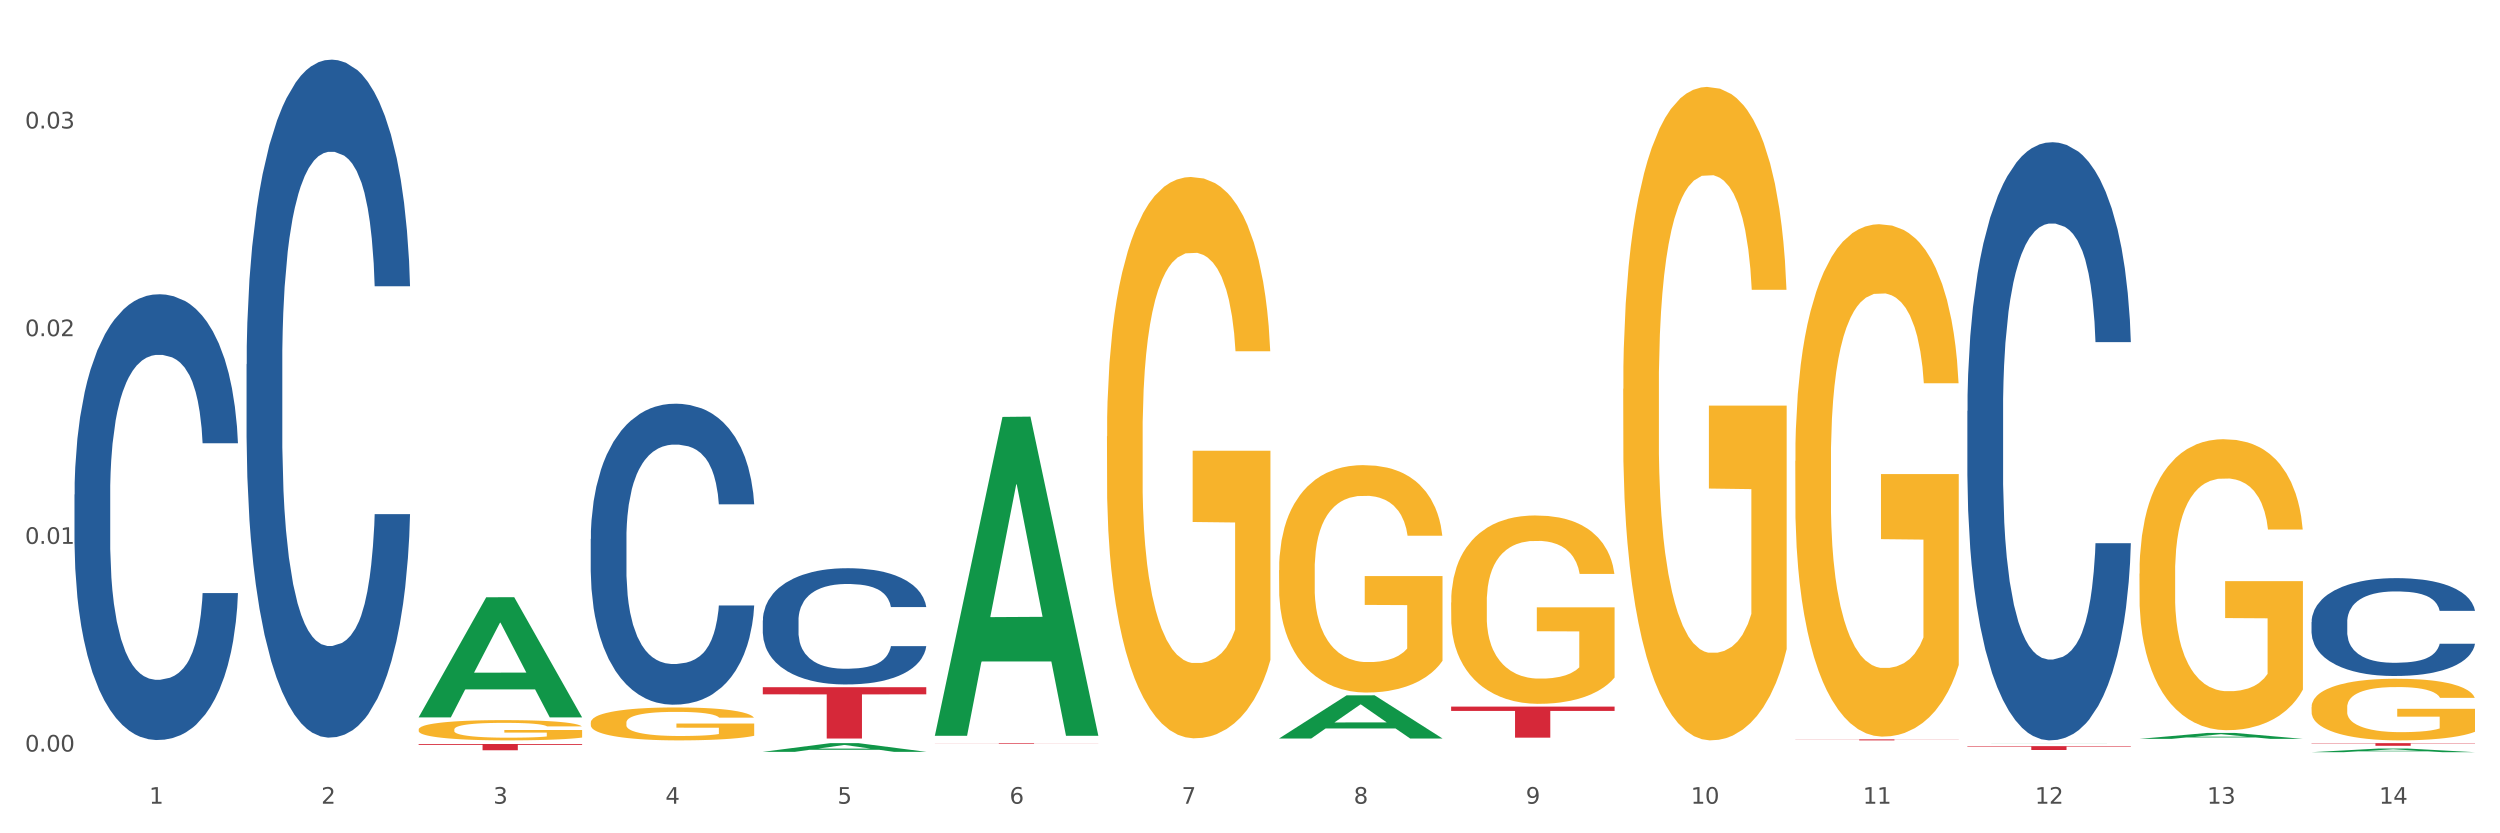 <?xml version="1.0" encoding="utf-8" standalone="no"?>
<!DOCTYPE svg PUBLIC "-//W3C//DTD SVG 1.1//EN"
  "http://www.w3.org/Graphics/SVG/1.1/DTD/svg11.dtd">
<svg xmlns:xlink="http://www.w3.org/1999/xlink" width="1080pt" height="360pt" viewBox="0 0 1080 360" xmlns="http://www.w3.org/2000/svg" version="1.1">
 <rect x="0" y="0" width="1080" height="360" fill="#333333" stroke="none"/>
 <defs>
  <style type="text/css">*{stroke-linejoin: round; stroke-linecap: butt}</style>
 </defs>
 <g id="figure_1">
  <g id="patch_1">
   <path d="M 0 360 
L 1080 360 
L 1080 0 
L 0 0 
z
" style="fill: #ffffff; stroke: #ffffff; stroke-linejoin: miter"/>
  </g>
  <g id="axes_1">
   <g id="matplotlib.axis_1">
    <g id="xtick_1">
     <g id="text_1">
      <!-- 1 -->
      <g style="fill: #4d4d4d" transform="translate(64.432 347.204) scale(0.096 -0.096)">
       <defs>
        <path id="DejaVuSans-31" d="M 794 531 
L 1825 531 
L 1825 4091 
L 703 3866 
L 703 4441 
L 1819 4666 
L 2450 4666 
L 2450 531 
L 3481 531 
L 3481 0 
L 794 0 
L 794 531 
z
" transform="scale(0.016)"/>
       </defs>
       <use xlink:href="#DejaVuSans-31"/>
      </g>
     </g>
    </g>
    <g id="xtick_2">
     <g id="text_2">
      <!-- 2 -->
      <g style="fill: #4d4d4d" transform="translate(138.771 347.204) scale(0.096 -0.096)">
       <defs>
        <path id="DejaVuSans-32" d="M 1228 531 
L 3431 531 
L 3431 0 
L 469 0 
L 469 531 
Q 828 903 1448 1529 
Q 2069 2156 2228 2338 
Q 2531 2678 2651 2914 
Q 2772 3150 2772 3378 
Q 2772 3750 2511 3984 
Q 2250 4219 1831 4219 
Q 1534 4219 1204 4116 
Q 875 4013 500 3803 
L 500 4441 
Q 881 4594 1212 4672 
Q 1544 4750 1819 4750 
Q 2544 4750 2975 4387 
Q 3406 4025 3406 3419 
Q 3406 3131 3298 2873 
Q 3191 2616 2906 2266 
Q 2828 2175 2409 1742 
Q 1991 1309 1228 531 
z
" transform="scale(0.016)"/>
       </defs>
       <use xlink:href="#DejaVuSans-32"/>
      </g>
     </g>
    </g>
    <g id="xtick_3">
     <g id="text_3">
      <!-- 3 -->
      <g style="fill: #4d4d4d" transform="translate(213.109 347.204) scale(0.096 -0.096)">
       <defs>
        <path id="DejaVuSans-33" d="M 2597 2516 
Q 3050 2419 3304 2112 
Q 3559 1806 3559 1356 
Q 3559 666 3084 287 
Q 2609 -91 1734 -91 
Q 1441 -91 1130 -33 
Q 819 25 488 141 
L 488 750 
Q 750 597 1062 519 
Q 1375 441 1716 441 
Q 2309 441 2620 675 
Q 2931 909 2931 1356 
Q 2931 1769 2642 2001 
Q 2353 2234 1838 2234 
L 1294 2234 
L 1294 2753 
L 1863 2753 
Q 2328 2753 2575 2939 
Q 2822 3125 2822 3475 
Q 2822 3834 2567 4026 
Q 2313 4219 1838 4219 
Q 1578 4219 1281 4162 
Q 984 4106 628 3988 
L 628 4550 
Q 988 4650 1302 4700 
Q 1616 4750 1894 4750 
Q 2613 4750 3031 4423 
Q 3450 4097 3450 3541 
Q 3450 3153 3228 2886 
Q 3006 2619 2597 2516 
z
" transform="scale(0.016)"/>
       </defs>
       <use xlink:href="#DejaVuSans-33"/>
      </g>
     </g>
    </g>
    <g id="xtick_4">
     <g id="text_4">
      <!-- 4 -->
      <g style="fill: #4d4d4d" transform="translate(287.448 347.204) scale(0.096 -0.096)">
       <defs>
        <path id="DejaVuSans-34" d="M 2419 4116 
L 825 1625 
L 2419 1625 
L 2419 4116 
z
M 2253 4666 
L 3047 4666 
L 3047 1625 
L 3713 1625 
L 3713 1100 
L 3047 1100 
L 3047 0 
L 2419 0 
L 2419 1100 
L 313 1100 
L 313 1709 
L 2253 4666 
z
" transform="scale(0.016)"/>
       </defs>
       <use xlink:href="#DejaVuSans-34"/>
      </g>
     </g>
    </g>
    <g id="xtick_5">
     <g id="text_5">
      <!-- 5 -->
      <g style="fill: #4d4d4d" transform="translate(361.787 347.204) scale(0.096 -0.096)">
       <defs>
        <path id="DejaVuSans-35" d="M 691 4666 
L 3169 4666 
L 3169 4134 
L 1269 4134 
L 1269 2991 
Q 1406 3038 1543 3061 
Q 1681 3084 1819 3084 
Q 2600 3084 3056 2656 
Q 3513 2228 3513 1497 
Q 3513 744 3044 326 
Q 2575 -91 1722 -91 
Q 1428 -91 1123 -41 
Q 819 9 494 109 
L 494 744 
Q 775 591 1075 516 
Q 1375 441 1709 441 
Q 2250 441 2565 725 
Q 2881 1009 2881 1497 
Q 2881 1984 2565 2268 
Q 2250 2553 1709 2553 
Q 1456 2553 1204 2497 
Q 953 2441 691 2322 
L 691 4666 
z
" transform="scale(0.016)"/>
       </defs>
       <use xlink:href="#DejaVuSans-35"/>
      </g>
     </g>
    </g>
    <g id="xtick_6">
     <g id="text_6">
      <!-- 6 -->
      <g style="fill: #4d4d4d" transform="translate(436.125 347.204) scale(0.096 -0.096)">
       <defs>
        <path id="DejaVuSans-36" d="M 2113 2584 
Q 1688 2584 1439 2293 
Q 1191 2003 1191 1497 
Q 1191 994 1439 701 
Q 1688 409 2113 409 
Q 2538 409 2786 701 
Q 3034 994 3034 1497 
Q 3034 2003 2786 2293 
Q 2538 2584 2113 2584 
z
M 3366 4563 
L 3366 3988 
Q 3128 4100 2886 4159 
Q 2644 4219 2406 4219 
Q 1781 4219 1451 3797 
Q 1122 3375 1075 2522 
Q 1259 2794 1537 2939 
Q 1816 3084 2150 3084 
Q 2853 3084 3261 2657 
Q 3669 2231 3669 1497 
Q 3669 778 3244 343 
Q 2819 -91 2113 -91 
Q 1303 -91 875 529 
Q 447 1150 447 2328 
Q 447 3434 972 4092 
Q 1497 4750 2381 4750 
Q 2619 4750 2861 4703 
Q 3103 4656 3366 4563 
z
" transform="scale(0.016)"/>
       </defs>
       <use xlink:href="#DejaVuSans-36"/>
      </g>
     </g>
    </g>
    <g id="xtick_7">
     <g id="text_7">
      <!-- 7 -->
      <g style="fill: #4d4d4d" transform="translate(510.464 347.204) scale(0.096 -0.096)">
       <defs>
        <path id="DejaVuSans-37" d="M 525 4666 
L 3525 4666 
L 3525 4397 
L 1831 0 
L 1172 0 
L 2766 4134 
L 525 4134 
L 525 4666 
z
" transform="scale(0.016)"/>
       </defs>
       <use xlink:href="#DejaVuSans-37"/>
      </g>
     </g>
    </g>
    <g id="xtick_8">
     <g id="text_8">
      <!-- 8 -->
      <g style="fill: #4d4d4d" transform="translate(584.803 347.204) scale(0.096 -0.096)">
       <defs>
        <path id="DejaVuSans-38" d="M 2034 2216 
Q 1584 2216 1326 1975 
Q 1069 1734 1069 1313 
Q 1069 891 1326 650 
Q 1584 409 2034 409 
Q 2484 409 2743 651 
Q 3003 894 3003 1313 
Q 3003 1734 2745 1975 
Q 2488 2216 2034 2216 
z
M 1403 2484 
Q 997 2584 770 2862 
Q 544 3141 544 3541 
Q 544 4100 942 4425 
Q 1341 4750 2034 4750 
Q 2731 4750 3128 4425 
Q 3525 4100 3525 3541 
Q 3525 3141 3298 2862 
Q 3072 2584 2669 2484 
Q 3125 2378 3379 2068 
Q 3634 1759 3634 1313 
Q 3634 634 3220 271 
Q 2806 -91 2034 -91 
Q 1263 -91 848 271 
Q 434 634 434 1313 
Q 434 1759 690 2068 
Q 947 2378 1403 2484 
z
M 1172 3481 
Q 1172 3119 1398 2916 
Q 1625 2713 2034 2713 
Q 2441 2713 2670 2916 
Q 2900 3119 2900 3481 
Q 2900 3844 2670 4047 
Q 2441 4250 2034 4250 
Q 1625 4250 1398 4047 
Q 1172 3844 1172 3481 
z
" transform="scale(0.016)"/>
       </defs>
       <use xlink:href="#DejaVuSans-38"/>
      </g>
     </g>
    </g>
    <g id="xtick_9">
     <g id="text_9">
      <!-- 9 -->
      <g style="fill: #4d4d4d" transform="translate(659.142 347.204) scale(0.096 -0.096)">
       <defs>
        <path id="DejaVuSans-39" d="M 703 97 
L 703 672 
Q 941 559 1184 500 
Q 1428 441 1663 441 
Q 2288 441 2617 861 
Q 2947 1281 2994 2138 
Q 2813 1869 2534 1725 
Q 2256 1581 1919 1581 
Q 1219 1581 811 2004 
Q 403 2428 403 3163 
Q 403 3881 828 4315 
Q 1253 4750 1959 4750 
Q 2769 4750 3195 4129 
Q 3622 3509 3622 2328 
Q 3622 1225 3098 567 
Q 2575 -91 1691 -91 
Q 1453 -91 1209 -44 
Q 966 3 703 97 
z
M 1959 2075 
Q 2384 2075 2632 2365 
Q 2881 2656 2881 3163 
Q 2881 3666 2632 3958 
Q 2384 4250 1959 4250 
Q 1534 4250 1286 3958 
Q 1038 3666 1038 3163 
Q 1038 2656 1286 2365 
Q 1534 2075 1959 2075 
z
" transform="scale(0.016)"/>
       </defs>
       <use xlink:href="#DejaVuSans-39"/>
      </g>
     </g>
    </g>
    <g id="xtick_10">
     <g id="text_10">
      <!-- 10 -->
      <g style="fill: #4d4d4d" transform="translate(730.426 347.204) scale(0.096 -0.096)">
       <defs>
        <path id="DejaVuSans-30" d="M 2034 4250 
Q 1547 4250 1301 3770 
Q 1056 3291 1056 2328 
Q 1056 1369 1301 889 
Q 1547 409 2034 409 
Q 2525 409 2770 889 
Q 3016 1369 3016 2328 
Q 3016 3291 2770 3770 
Q 2525 4250 2034 4250 
z
M 2034 4750 
Q 2819 4750 3233 4129 
Q 3647 3509 3647 2328 
Q 3647 1150 3233 529 
Q 2819 -91 2034 -91 
Q 1250 -91 836 529 
Q 422 1150 422 2328 
Q 422 3509 836 4129 
Q 1250 4750 2034 4750 
z
" transform="scale(0.016)"/>
       </defs>
       <use xlink:href="#DejaVuSans-31"/>
       <use xlink:href="#DejaVuSans-30" transform="translate(63.623 0)"/>
      </g>
     </g>
    </g>
    <g id="xtick_11">
     <g id="text_11">
      <!-- 11 -->
      <g style="fill: #4d4d4d" transform="translate(804.765 347.204) scale(0.096 -0.096)">
       <use xlink:href="#DejaVuSans-31"/>
       <use xlink:href="#DejaVuSans-31" transform="translate(63.623 0)"/>
      </g>
     </g>
    </g>
    <g id="xtick_12">
     <g id="text_12">
      <!-- 12 -->
      <g style="fill: #4d4d4d" transform="translate(879.104 347.204) scale(0.096 -0.096)">
       <use xlink:href="#DejaVuSans-31"/>
       <use xlink:href="#DejaVuSans-32" transform="translate(63.623 0)"/>
      </g>
     </g>
    </g>
    <g id="xtick_13">
     <g id="text_13">
      <!-- 13 -->
      <g style="fill: #4d4d4d" transform="translate(953.442 347.204) scale(0.096 -0.096)">
       <use xlink:href="#DejaVuSans-31"/>
       <use xlink:href="#DejaVuSans-33" transform="translate(63.623 0)"/>
      </g>
     </g>
    </g>
    <g id="xtick_14">
     <g id="text_14">
      <!-- 14 -->
      <g style="fill: #4d4d4d" transform="translate(1027.781 347.204) scale(0.096 -0.096)">
       <use xlink:href="#DejaVuSans-31"/>
       <use xlink:href="#DejaVuSans-34" transform="translate(63.623 0)"/>
      </g>
     </g>
    </g>
    <g id="xtick_15"/>
    <g id="xtick_16"/>
    <g id="xtick_17"/>
    <g id="xtick_18"/>
    <g id="xtick_19"/>
    <g id="xtick_20"/>
    <g id="xtick_21"/>
    <g id="xtick_22"/>
    <g id="xtick_23"/>
    <g id="xtick_24"/>
    <g id="xtick_25"/>
    <g id="xtick_26"/>
    <g id="xtick_27"/>
   </g>
   <g id="matplotlib.axis_2">
    <g id="ytick_1">
     <g id="text_15">
      <!-- 0.00 -->
      <g style="fill: #4d4d4d" transform="translate(10.8 324.677) scale(0.096 -0.096)">
       <defs>
        <path id="DejaVuSans-2e" d="M 684 794 
L 1344 794 
L 1344 0 
L 684 0 
L 684 794 
z
" transform="scale(0.016)"/>
       </defs>
       <use xlink:href="#DejaVuSans-30"/>
       <use xlink:href="#DejaVuSans-2e" transform="translate(63.623 0)"/>
       <use xlink:href="#DejaVuSans-30" transform="translate(95.41 0)"/>
       <use xlink:href="#DejaVuSans-30" transform="translate(159.033 0)"/>
      </g>
     </g>
    </g>
    <g id="ytick_2">
     <g id="text_16">
      <!-- 0.01 -->
      <g style="fill: #4d4d4d" transform="translate(10.8 234.952) scale(0.096 -0.096)">
       <use xlink:href="#DejaVuSans-30"/>
       <use xlink:href="#DejaVuSans-2e" transform="translate(63.623 0)"/>
       <use xlink:href="#DejaVuSans-30" transform="translate(95.41 0)"/>
       <use xlink:href="#DejaVuSans-31" transform="translate(159.033 0)"/>
      </g>
     </g>
    </g>
    <g id="ytick_3">
     <g id="text_17">
      <!-- 0.02 -->
      <g style="fill: #4d4d4d" transform="translate(10.8 145.226) scale(0.096 -0.096)">
       <use xlink:href="#DejaVuSans-30"/>
       <use xlink:href="#DejaVuSans-2e" transform="translate(63.623 0)"/>
       <use xlink:href="#DejaVuSans-30" transform="translate(95.41 0)"/>
       <use xlink:href="#DejaVuSans-32" transform="translate(159.033 0)"/>
      </g>
     </g>
    </g>
    <g id="ytick_4">
     <g id="text_18">
      <!-- 0.03 -->
      <g style="fill: #4d4d4d" transform="translate(10.8 55.501) scale(0.096 -0.096)">
       <use xlink:href="#DejaVuSans-30"/>
       <use xlink:href="#DejaVuSans-2e" transform="translate(63.623 0)"/>
       <use xlink:href="#DejaVuSans-30" transform="translate(95.41 0)"/>
       <use xlink:href="#DejaVuSans-33" transform="translate(159.033 0)"/>
      </g>
     </g>
    </g>
    <g id="ytick_5"/>
    <g id="ytick_6"/>
    <g id="ytick_7"/>
   </g>
   <g id="PolyCollection_1">
    <path d="M 180.852 309.817 
L 180.925 309.768 
L 210.048 258.025 
L 222.133 257.976 
L 251.474 309.914 
L 237.495 309.914 
L 231.161 297.82 
L 201.092 297.82 
L 200.874 298.015 
L 194.758 309.914 
L 180.852 309.914 
L 180.852 309.817 
L 204.878 290.602 
L 227.375 290.553 
L 216.236 269.046 
L 216.09 268.949 
L 215.945 269.095 
L 204.806 290.553 
L 204.878 290.602 
L 180.852 309.817 
z
" clip-path="url(#p1e277c96f7)" style="fill: #109648"/>
    <path d="M 775.562 319.406 
L 846.184 319.406 
L 846.184 319.468 
L 818.404 319.468 
L 818.404 319.848 
L 803.175 319.848 
L 803.175 319.468 
L 775.562 319.468 
L 775.562 319.407 
L 775.562 319.406 
z
" clip-path="url(#p1e277c96f7)" style="fill: #d62839"/>
    <path d="M 626.885 305.241 
L 697.506 305.241 
L 697.506 307.109 
L 669.726 307.121 
L 669.726 318.684 
L 654.497 318.684 
L 654.497 307.121 
L 626.885 307.109 
L 626.885 305.253 
L 626.885 305.241 
z
" clip-path="url(#p1e277c96f7)" style="fill: #d62839"/>
    <path d="M 403.869 321.029 
L 474.49 321.029 
L 474.49 321.069 
L 446.71 321.069 
L 446.71 321.311 
L 431.481 321.311 
L 431.481 321.069 
L 403.869 321.069 
L 403.869 321.03 
L 403.869 321.029 
z
" clip-path="url(#p1e277c96f7)" style="fill: #d62839"/>
    <path d="M 329.53 296.874 
L 400.152 296.874 
L 400.152 299.954 
L 372.371 299.975 
L 372.371 319.038 
L 357.143 319.038 
L 357.143 299.975 
L 329.53 299.954 
L 329.53 296.895 
L 329.53 296.874 
z
" clip-path="url(#p1e277c96f7)" style="fill: #d62839"/>
    <path d="M 180.852 321.418 
L 251.474 321.418 
L 251.474 321.794 
L 223.694 321.796 
L 223.694 324.12 
L 208.465 324.12 
L 208.465 321.796 
L 180.852 321.794 
L 180.852 321.421 
L 180.852 321.418 
z
" clip-path="url(#p1e277c96f7)" style="fill: #d62839"/>
    <path d="M 32.175 213.645 
L 32.258 213.469 
L 32.258 208.544 
L 32.509 201.861 
L 33.427 189.549 
L 34.596 180.227 
L 36.599 169.323 
L 37.684 164.75 
L 39.104 159.649 
L 42.025 151.383 
L 45.364 144.348 
L 47.702 140.478 
L 49.455 138.016 
L 53.378 133.619 
L 55.632 131.684 
L 57.969 130.102 
L 59.973 129.046 
L 63.312 127.815 
L 65.983 127.287 
L 69.072 127.112 
L 71.66 127.287 
L 75.082 127.991 
L 80.091 130.102 
L 82.011 131.333 
L 84.599 133.443 
L 87.27 136.257 
L 89.44 139.071 
L 91.945 143.117 
L 94.533 148.393 
L 97.037 155.077 
L 98.79 161.232 
L 100.209 167.74 
L 101.461 175.655 
L 102.379 184.273 
L 102.797 191.484 
L 87.52 191.484 
L 87.103 184.976 
L 86.268 177.941 
L 85.434 173.192 
L 84.515 169.323 
L 83.096 164.926 
L 81.844 162.112 
L 79.757 158.77 
L 77.837 156.659 
L 76.251 155.428 
L 74.331 154.373 
L 70.241 153.318 
L 67.319 153.318 
L 65.482 153.67 
L 63.229 154.549 
L 61.309 155.78 
L 59.055 157.891 
L 57.302 160.177 
L 55.549 163.167 
L 54.547 165.278 
L 53.044 169.147 
L 52.043 172.313 
L 50.707 177.765 
L 49.956 181.635 
L 48.62 191.66 
L 48.036 199.047 
L 47.785 204.147 
L 47.618 209.775 
L 47.618 237.213 
L 48.119 249.524 
L 48.537 254.801 
L 49.204 260.781 
L 50.457 268.52 
L 52.293 276.082 
L 54.213 281.535 
L 55.799 284.876 
L 57.302 287.339 
L 58.804 289.273 
L 60.641 291.032 
L 62.143 292.088 
L 64.397 293.143 
L 67.069 293.67 
L 69.155 293.67 
L 73.413 292.791 
L 75.333 291.912 
L 77.169 290.68 
L 79.173 288.746 
L 80.759 286.635 
L 81.677 285.052 
L 83.18 281.711 
L 84.348 278.193 
L 85.35 274.148 
L 86.018 270.63 
L 86.769 265.354 
L 87.353 259.374 
L 87.52 256.208 
L 102.797 256.208 
L 102.463 262.54 
L 101.879 268.695 
L 100.71 276.962 
L 99.792 281.711 
L 98.372 287.515 
L 96.87 292.439 
L 94.783 297.892 
L 92.863 301.937 
L 90.86 305.454 
L 88.689 308.62 
L 84.766 313.017 
L 83.347 314.248 
L 80.341 316.359 
L 78.004 317.59 
L 74.581 318.821 
L 71.075 319.525 
L 67.402 319.701 
L 64.147 319.349 
L 60.557 318.294 
L 58.303 317.238 
L 55.799 315.656 
L 52.877 313.193 
L 50.123 310.203 
L 47.535 306.686 
L 45.114 302.64 
L 42.86 298.067 
L 39.938 290.505 
L 37.768 283.118 
L 36.182 276.258 
L 35.097 270.454 
L 34.011 263.067 
L 33.427 257.967 
L 32.509 245.655 
L 32.175 234.223 
L 32.175 213.645 
z
" clip-path="url(#p1e277c96f7)" style="fill: #255c99"/>
    <path d="M 106.514 157.366 
L 106.597 157.098 
L 106.597 149.608 
L 106.848 139.444 
L 107.766 120.719 
L 108.935 106.542 
L 110.938 89.958 
L 112.023 83.003 
L 113.442 75.246 
L 116.364 62.673 
L 119.703 51.974 
L 122.04 46.089 
L 123.794 42.344 
L 127.717 35.657 
L 129.971 32.714 
L 132.308 30.307 
L 134.312 28.702 
L 137.651 26.829 
L 140.322 26.027 
L 143.411 25.759 
L 145.998 26.027 
L 149.421 27.097 
L 154.43 30.307 
L 156.35 32.179 
L 158.937 35.389 
L 161.609 39.669 
L 163.779 43.949 
L 166.283 50.101 
L 168.871 58.126 
L 171.376 68.291 
L 173.129 77.653 
L 174.548 87.55 
L 175.8 99.587 
L 176.718 112.695 
L 177.135 123.662 
L 161.859 123.662 
L 161.442 113.764 
L 160.607 103.065 
L 159.772 95.842 
L 158.854 89.958 
L 157.435 83.27 
L 156.183 78.99 
L 154.096 73.908 
L 152.176 70.698 
L 150.59 68.826 
L 148.67 67.221 
L 144.579 65.616 
L 141.658 65.616 
L 139.821 66.151 
L 137.567 67.488 
L 135.647 69.361 
L 133.393 72.571 
L 131.64 76.048 
L 129.887 80.595 
L 128.886 83.805 
L 127.383 89.69 
L 126.381 94.505 
L 125.046 102.797 
L 124.294 108.682 
L 122.959 123.929 
L 122.374 135.164 
L 122.124 142.921 
L 121.957 151.481 
L 121.957 193.21 
L 122.458 211.934 
L 122.875 219.959 
L 123.543 229.054 
L 124.795 240.823 
L 126.632 252.325 
L 128.552 260.618 
L 130.138 265.7 
L 131.64 269.445 
L 133.143 272.387 
L 134.979 275.062 
L 136.482 276.667 
L 138.736 278.272 
L 141.407 279.075 
L 143.494 279.075 
L 147.751 277.737 
L 149.671 276.4 
L 151.508 274.527 
L 153.511 271.585 
L 155.097 268.375 
L 156.016 265.968 
L 157.518 260.885 
L 158.687 255.535 
L 159.689 249.383 
L 160.357 244.033 
L 161.108 236.008 
L 161.692 226.914 
L 161.859 222.099 
L 177.135 222.099 
L 176.802 231.729 
L 176.217 241.091 
L 175.049 253.663 
L 174.13 260.885 
L 172.711 269.712 
L 171.209 277.202 
L 169.122 285.495 
L 167.202 291.647 
L 165.198 296.997 
L 163.028 301.812 
L 159.104 308.499 
L 157.685 310.371 
L 154.68 313.581 
L 152.343 315.454 
L 148.92 317.326 
L 145.414 318.396 
L 141.741 318.664 
L 138.486 318.129 
L 134.896 316.524 
L 132.642 314.919 
L 130.138 312.511 
L 127.216 308.766 
L 124.461 304.219 
L 121.874 298.869 
L 119.453 292.717 
L 117.199 285.762 
L 114.277 274.26 
L 112.107 263.025 
L 110.521 252.593 
L 109.435 243.766 
L 108.35 232.531 
L 107.766 224.774 
L 106.848 206.049 
L 106.514 188.662 
L 106.514 157.366 
z
" clip-path="url(#p1e277c96f7)" style="fill: #255c99"/>
    <path d="M 180.852 315.14 
L 180.936 315.132 
L 180.936 314.844 
L 181.103 314.597 
L 181.936 313.997 
L 183.187 313.502 
L 184.104 313.238 
L 185.021 313.022 
L 186.105 312.806 
L 187.439 312.582 
L 189.857 312.255 
L 191.358 312.087 
L 193.192 311.911 
L 196.528 311.655 
L 198.946 311.511 
L 201.447 311.391 
L 205.533 311.247 
L 208.201 311.183 
L 211.036 311.136 
L 214.454 311.104 
L 217.039 311.096 
L 222.709 311.12 
L 227.545 311.191 
L 229.879 311.247 
L 232.881 311.343 
L 234.465 311.407 
L 237.05 311.535 
L 239.718 311.703 
L 241.552 311.847 
L 244.304 312.119 
L 246.388 312.391 
L 248.306 312.726 
L 249.306 312.958 
L 250.057 313.174 
L 250.724 313.422 
L 251.391 313.813 
L 236.383 313.813 
L 235.799 313.534 
L 234.882 313.27 
L 233.548 313.014 
L 232.38 312.854 
L 230.379 312.654 
L 228.545 312.526 
L 226.627 312.43 
L 224.293 312.351 
L 222.458 312.311 
L 219.874 312.279 
L 214.788 312.287 
L 211.369 312.351 
L 209.034 312.43 
L 207.534 312.502 
L 206.2 312.582 
L 204.699 312.694 
L 202.948 312.862 
L 201.697 313.014 
L 200.446 313.206 
L 199.446 313.398 
L 198.529 313.622 
L 197.778 313.861 
L 197.195 314.109 
L 196.694 314.413 
L 196.277 314.916 
L 196.277 316.012 
L 196.444 316.259 
L 196.861 316.587 
L 197.361 316.835 
L 198.195 317.131 
L 198.946 317.33 
L 200.363 317.618 
L 201.947 317.858 
L 203.198 318.01 
L 204.449 318.138 
L 206.616 318.314 
L 209.034 318.458 
L 211.119 318.545 
L 213.954 318.625 
L 215.871 318.657 
L 217.539 318.673 
L 221.625 318.673 
L 224.543 318.649 
L 227.795 318.593 
L 230.296 318.521 
L 232.38 318.434 
L 234.715 318.29 
L 236.216 318.154 
L 236.216 316.483 
L 217.873 316.475 
L 217.873 315.364 
L 251.474 315.364 
L 251.474 318.625 
L 250.057 318.793 
L 248.473 318.945 
L 246.805 319.081 
L 244.304 319.249 
L 241.302 319.409 
L 238.634 319.521 
L 235.799 319.617 
L 232.464 319.705 
L 228.128 319.784 
L 225.46 319.816 
L 222.125 319.84 
L 218.206 319.848 
L 214.788 319.832 
L 211.452 319.792 
L 207.951 319.721 
L 204.532 319.617 
L 201.947 319.513 
L 199.362 319.385 
L 196.611 319.217 
L 194.443 319.057 
L 192.776 318.913 
L 190.941 318.729 
L 188.94 318.49 
L 187.439 318.274 
L 186.105 318.05 
L 184.688 317.762 
L 183.687 317.514 
L 182.687 317.203 
L 182.103 316.971 
L 181.436 316.611 
L 180.936 316.107 
L 180.852 315.14 
z
" clip-path="url(#p1e277c96f7)" style="fill: #f7b32b"/>
    <path d="M 329.53 268.033 
L 329.613 267.987 
L 329.613 266.703 
L 329.864 264.96 
L 330.782 261.749 
L 331.951 259.318 
L 333.954 256.474 
L 335.039 255.281 
L 336.458 253.951 
L 339.38 251.795 
L 342.719 249.96 
L 345.057 248.951 
L 346.81 248.309 
L 350.733 247.162 
L 352.987 246.657 
L 355.324 246.245 
L 357.328 245.969 
L 360.667 245.648 
L 363.338 245.511 
L 366.427 245.465 
L 369.015 245.511 
L 372.437 245.694 
L 377.446 246.245 
L 379.366 246.566 
L 381.954 247.116 
L 384.625 247.85 
L 386.795 248.584 
L 389.3 249.639 
L 391.887 251.015 
L 394.392 252.758 
L 396.145 254.364 
L 397.564 256.061 
L 398.816 258.125 
L 399.734 260.373 
L 400.152 262.253 
L 384.875 262.253 
L 384.458 260.556 
L 383.623 258.721 
L 382.788 257.483 
L 381.87 256.474 
L 380.451 255.327 
L 379.199 254.593 
L 377.112 253.722 
L 375.192 253.171 
L 373.606 252.85 
L 371.686 252.575 
L 367.595 252.3 
L 364.674 252.3 
L 362.837 252.391 
L 360.583 252.621 
L 358.663 252.942 
L 356.41 253.492 
L 354.656 254.088 
L 352.903 254.868 
L 351.902 255.419 
L 350.399 256.428 
L 349.397 257.254 
L 348.062 258.676 
L 347.31 259.685 
L 345.975 262.299 
L 345.391 264.226 
L 345.14 265.556 
L 344.973 267.024 
L 344.973 274.18 
L 345.474 277.391 
L 345.891 278.767 
L 346.559 280.326 
L 347.811 282.345 
L 349.648 284.317 
L 351.568 285.739 
L 353.154 286.611 
L 354.656 287.253 
L 356.159 287.757 
L 357.996 288.216 
L 359.498 288.491 
L 361.752 288.766 
L 364.423 288.904 
L 366.51 288.904 
L 370.768 288.675 
L 372.688 288.445 
L 374.524 288.124 
L 376.528 287.62 
L 378.114 287.069 
L 379.032 286.656 
L 380.534 285.785 
L 381.703 284.867 
L 382.705 283.812 
L 383.373 282.895 
L 384.124 281.519 
L 384.708 279.959 
L 384.875 279.134 
L 400.152 279.134 
L 399.818 280.785 
L 399.233 282.39 
L 398.065 284.546 
L 397.146 285.785 
L 395.727 287.299 
L 394.225 288.583 
L 392.138 290.005 
L 390.218 291.06 
L 388.214 291.977 
L 386.044 292.803 
L 382.121 293.95 
L 380.701 294.271 
L 377.696 294.821 
L 375.359 295.142 
L 371.936 295.464 
L 368.43 295.647 
L 364.757 295.693 
L 361.502 295.601 
L 357.912 295.326 
L 355.658 295.051 
L 353.154 294.638 
L 350.232 293.996 
L 347.477 293.216 
L 344.89 292.298 
L 342.469 291.243 
L 340.215 290.051 
L 337.293 288.078 
L 335.123 286.152 
L 333.537 284.363 
L 332.452 282.849 
L 331.366 280.923 
L 330.782 279.592 
L 329.864 276.381 
L 329.53 273.4 
L 329.53 268.033 
z
" clip-path="url(#p1e277c96f7)" style="fill: #255c99"/>
    <path d="M 849.901 177.544 
L 849.984 177.308 
L 849.984 170.7 
L 850.235 161.733 
L 851.153 145.213 
L 852.322 132.705 
L 854.325 118.074 
L 855.41 111.938 
L 856.829 105.094 
L 859.751 94.003 
L 863.09 84.563 
L 865.428 79.371 
L 867.181 76.067 
L 871.104 70.167 
L 873.358 67.571 
L 875.695 65.447 
L 877.699 64.031 
L 881.038 62.379 
L 883.709 61.671 
L 886.798 61.435 
L 889.386 61.671 
L 892.808 62.615 
L 897.817 65.447 
L 899.737 67.099 
L 902.325 69.931 
L 904.996 73.707 
L 907.166 77.483 
L 909.671 82.911 
L 912.258 89.991 
L 914.763 98.958 
L 916.516 107.218 
L 917.935 115.95 
L 919.187 126.57 
L 920.105 138.133 
L 920.523 147.809 
L 905.246 147.809 
L 904.829 139.077 
L 903.994 129.638 
L 903.159 123.266 
L 902.241 118.074 
L 900.822 112.174 
L 899.57 108.398 
L 897.483 103.914 
L 895.563 101.082 
L 893.977 99.43 
L 892.057 98.014 
L 887.966 96.598 
L 885.045 96.598 
L 883.208 97.07 
L 880.954 98.25 
L 879.034 99.902 
L 876.78 102.734 
L 875.027 105.802 
L 873.274 109.814 
L 872.273 112.646 
L 870.77 117.838 
L 869.768 122.086 
L 868.433 129.402 
L 867.681 134.593 
L 866.346 148.045 
L 865.761 157.957 
L 865.511 164.801 
L 865.344 172.352 
L 865.344 209.167 
L 865.845 225.687 
L 866.262 232.767 
L 866.93 240.791 
L 868.182 251.174 
L 870.019 261.322 
L 871.939 268.638 
L 873.525 273.122 
L 875.027 276.426 
L 876.53 279.022 
L 878.367 281.381 
L 879.869 282.797 
L 882.123 284.213 
L 884.794 284.921 
L 886.881 284.921 
L 891.139 283.741 
L 893.059 282.561 
L 894.895 280.909 
L 896.899 278.314 
L 898.485 275.482 
L 899.403 273.358 
L 900.905 268.874 
L 902.074 264.154 
L 903.076 258.726 
L 903.744 254.006 
L 904.495 246.926 
L 905.079 238.903 
L 905.246 234.655 
L 920.523 234.655 
L 920.189 243.15 
L 919.604 251.41 
L 918.436 262.502 
L 917.517 268.874 
L 916.098 276.662 
L 914.596 283.269 
L 912.509 290.585 
L 910.589 296.013 
L 908.585 300.733 
L 906.415 304.981 
L 902.491 310.881 
L 901.072 312.533 
L 898.067 315.365 
L 895.73 317.016 
L 892.307 318.668 
L 888.801 319.612 
L 885.128 319.848 
L 881.873 319.376 
L 878.283 317.96 
L 876.029 316.544 
L 873.525 314.421 
L 870.603 311.117 
L 867.848 307.105 
L 865.261 302.385 
L 862.84 296.957 
L 860.586 290.821 
L 857.664 280.673 
L 855.494 270.762 
L 853.908 261.558 
L 852.823 253.77 
L 851.737 243.858 
L 851.153 237.015 
L 850.235 220.495 
L 849.901 205.156 
L 849.901 177.544 
z
" clip-path="url(#p1e277c96f7)" style="fill: #255c99"/>
    <path d="M 998.578 268.75 
L 998.662 268.711 
L 998.662 267.63 
L 998.912 266.162 
L 999.83 263.459 
L 1000.999 261.412 
L 1003.003 259.018 
L 1004.088 258.014 
L 1005.507 256.894 
L 1008.429 255.079 
L 1011.768 253.535 
L 1014.105 252.685 
L 1015.858 252.145 
L 1019.781 251.179 
L 1022.035 250.754 
L 1024.373 250.407 
L 1026.376 250.175 
L 1029.715 249.905 
L 1032.387 249.789 
L 1035.475 249.75 
L 1038.063 249.789 
L 1041.486 249.943 
L 1046.494 250.407 
L 1048.414 250.677 
L 1051.002 251.141 
L 1053.673 251.758 
L 1055.844 252.376 
L 1058.348 253.264 
L 1060.936 254.423 
L 1063.44 255.89 
L 1065.193 257.242 
L 1066.612 258.671 
L 1067.864 260.408 
L 1068.783 262.301 
L 1069.2 263.884 
L 1053.924 263.884 
L 1053.506 262.455 
L 1052.671 260.91 
L 1051.837 259.868 
L 1050.918 259.018 
L 1049.499 258.053 
L 1048.247 257.435 
L 1046.16 256.701 
L 1044.24 256.238 
L 1042.654 255.968 
L 1040.734 255.736 
L 1036.644 255.504 
L 1033.722 255.504 
L 1031.886 255.581 
L 1029.632 255.775 
L 1027.712 256.045 
L 1025.458 256.508 
L 1023.705 257.01 
L 1021.952 257.667 
L 1020.95 258.13 
L 1019.448 258.98 
L 1018.446 259.675 
L 1017.11 260.872 
L 1016.359 261.721 
L 1015.023 263.923 
L 1014.439 265.544 
L 1014.188 266.664 
L 1014.022 267.9 
L 1014.022 273.924 
L 1014.522 276.627 
L 1014.94 277.786 
L 1015.608 279.099 
L 1016.86 280.798 
L 1018.696 282.458 
L 1020.616 283.655 
L 1022.202 284.389 
L 1023.705 284.93 
L 1025.207 285.355 
L 1027.044 285.741 
L 1028.547 285.972 
L 1030.8 286.204 
L 1033.472 286.32 
L 1035.559 286.32 
L 1039.816 286.127 
L 1041.736 285.934 
L 1043.572 285.663 
L 1045.576 285.239 
L 1047.162 284.775 
L 1048.08 284.428 
L 1049.583 283.694 
L 1050.752 282.922 
L 1051.753 282.034 
L 1052.421 281.261 
L 1053.172 280.103 
L 1053.757 278.79 
L 1053.924 278.095 
L 1069.2 278.095 
L 1068.866 279.485 
L 1068.282 280.836 
L 1067.113 282.651 
L 1066.195 283.694 
L 1064.776 284.968 
L 1063.273 286.05 
L 1061.186 287.247 
L 1059.266 288.135 
L 1057.263 288.907 
L 1055.092 289.602 
L 1051.169 290.568 
L 1049.75 290.838 
L 1046.745 291.301 
L 1044.407 291.572 
L 1040.985 291.842 
L 1037.479 291.997 
L 1033.806 292.035 
L 1030.55 291.958 
L 1026.96 291.726 
L 1024.707 291.495 
L 1022.202 291.147 
L 1019.281 290.606 
L 1016.526 289.95 
L 1013.938 289.178 
L 1011.517 288.289 
L 1009.263 287.285 
L 1006.342 285.625 
L 1004.171 284.003 
L 1002.585 282.497 
L 1001.5 281.223 
L 1000.415 279.601 
L 999.83 278.481 
L 998.912 275.778 
L 998.578 273.268 
L 998.578 268.75 
z
" clip-path="url(#p1e277c96f7)" style="fill: #255c99"/>
    <path d="M 998.578 305.523 
L 998.662 305.499 
L 998.662 304.623 
L 998.828 303.869 
L 999.662 302.045 
L 1000.913 300.537 
L 1001.83 299.734 
L 1002.747 299.078 
L 1003.831 298.421 
L 1005.165 297.74 
L 1007.583 296.743 
L 1009.084 296.232 
L 1010.918 295.697 
L 1014.253 294.919 
L 1016.671 294.481 
L 1019.173 294.116 
L 1023.258 293.678 
L 1025.926 293.484 
L 1028.761 293.338 
L 1032.18 293.241 
L 1034.765 293.216 
L 1040.434 293.289 
L 1045.27 293.508 
L 1047.605 293.678 
L 1050.607 293.97 
L 1052.191 294.165 
L 1054.775 294.554 
L 1057.444 295.065 
L 1059.278 295.502 
L 1062.029 296.329 
L 1064.114 297.156 
L 1066.032 298.178 
L 1067.032 298.883 
L 1067.783 299.54 
L 1068.45 300.294 
L 1069.117 301.486 
L 1054.108 301.486 
L 1053.525 300.634 
L 1052.608 299.832 
L 1051.274 299.053 
L 1050.106 298.567 
L 1048.105 297.959 
L 1046.271 297.57 
L 1044.353 297.278 
L 1042.019 297.035 
L 1040.184 296.913 
L 1037.599 296.816 
L 1032.513 296.84 
L 1029.095 297.035 
L 1026.76 297.278 
L 1025.259 297.497 
L 1023.925 297.74 
L 1022.425 298.081 
L 1020.674 298.591 
L 1019.423 299.053 
L 1018.172 299.637 
L 1017.172 300.221 
L 1016.255 300.902 
L 1015.504 301.632 
L 1014.92 302.385 
L 1014.42 303.31 
L 1014.003 304.842 
L 1014.003 308.174 
L 1014.17 308.928 
L 1014.587 309.925 
L 1015.087 310.679 
L 1015.921 311.579 
L 1016.671 312.187 
L 1018.089 313.063 
L 1019.673 313.792 
L 1020.924 314.254 
L 1022.174 314.644 
L 1024.342 315.179 
L 1026.76 315.616 
L 1028.845 315.884 
L 1031.68 316.127 
L 1033.597 316.224 
L 1035.265 316.273 
L 1039.35 316.273 
L 1042.269 316.2 
L 1045.52 316.03 
L 1048.022 315.811 
L 1050.106 315.543 
L 1052.441 315.106 
L 1053.942 314.692 
L 1053.942 309.609 
L 1035.598 309.585 
L 1035.598 306.204 
L 1069.2 306.204 
L 1069.2 316.127 
L 1067.783 316.638 
L 1066.198 317.1 
L 1064.531 317.514 
L 1062.029 318.024 
L 1059.028 318.511 
L 1056.36 318.851 
L 1053.525 319.143 
L 1050.19 319.411 
L 1045.854 319.654 
L 1043.186 319.751 
L 1039.851 319.824 
L 1035.932 319.848 
L 1032.513 319.8 
L 1029.178 319.678 
L 1025.676 319.459 
L 1022.258 319.143 
L 1019.673 318.827 
L 1017.088 318.438 
L 1014.337 317.927 
L 1012.169 317.441 
L 1010.501 317.003 
L 1008.667 316.443 
L 1006.666 315.714 
L 1005.165 315.057 
L 1003.831 314.376 
L 1002.414 313.5 
L 1001.413 312.746 
L 1000.413 311.798 
L 999.829 311.093 
L 999.162 309.998 
L 998.662 308.466 
L 998.578 305.523 
z
" clip-path="url(#p1e277c96f7)" style="fill: #f7b32b"/>
    <path d="M 924.24 247.825 
L 924.323 247.71 
L 924.323 243.577 
L 924.49 240.017 
L 925.323 231.406 
L 926.574 224.288 
L 927.491 220.499 
L 928.408 217.399 
L 929.492 214.299 
L 930.826 211.084 
L 933.244 206.377 
L 934.745 203.966 
L 936.58 201.44 
L 939.915 197.766 
L 942.333 195.7 
L 944.834 193.977 
L 948.92 191.911 
L 951.588 190.992 
L 954.423 190.303 
L 957.841 189.844 
L 960.426 189.729 
L 966.096 190.074 
L 970.932 191.107 
L 973.266 191.911 
L 976.268 193.288 
L 977.852 194.207 
L 980.437 196.044 
L 983.105 198.455 
L 984.939 200.522 
L 987.691 204.425 
L 989.775 208.329 
L 991.693 213.151 
L 992.693 216.481 
L 993.444 219.581 
L 994.111 223.14 
L 994.778 228.766 
L 979.77 228.766 
L 979.186 224.747 
L 978.269 220.958 
L 976.935 217.284 
L 975.768 214.988 
L 973.766 212.118 
L 971.932 210.281 
L 970.014 208.903 
L 967.68 207.755 
L 965.845 207.181 
L 963.261 206.722 
L 958.175 206.836 
L 954.756 207.755 
L 952.422 208.903 
L 950.921 209.936 
L 949.587 211.084 
L 948.086 212.692 
L 946.335 215.103 
L 945.084 217.284 
L 943.834 220.04 
L 942.833 222.795 
L 941.916 226.01 
L 941.165 229.455 
L 940.582 233.014 
L 940.081 237.377 
L 939.665 244.61 
L 939.665 260.339 
L 939.831 263.898 
L 940.248 268.606 
L 940.749 272.165 
L 941.582 276.413 
L 942.333 279.283 
L 943.75 283.417 
L 945.334 286.861 
L 946.585 289.042 
L 947.836 290.879 
L 950.004 293.405 
L 952.422 295.472 
L 954.506 296.735 
L 957.341 297.883 
L 959.259 298.342 
L 960.926 298.572 
L 965.012 298.572 
L 967.93 298.227 
L 971.182 297.424 
L 973.683 296.39 
L 975.768 295.128 
L 978.102 293.061 
L 979.603 291.109 
L 979.603 267.113 
L 961.26 266.998 
L 961.26 251.039 
L 994.861 251.039 
L 994.861 297.883 
L 993.444 300.294 
L 991.86 302.476 
L 990.192 304.427 
L 987.691 306.838 
L 984.689 309.135 
L 982.021 310.742 
L 979.186 312.12 
L 975.851 313.383 
L 971.515 314.531 
L 968.847 314.99 
L 965.512 315.335 
L 961.593 315.449 
L 958.175 315.22 
L 954.84 314.646 
L 951.338 313.612 
L 947.919 312.12 
L 945.334 310.627 
L 942.75 308.79 
L 939.998 306.379 
L 937.83 304.083 
L 936.163 302.016 
L 934.328 299.376 
L 932.327 295.931 
L 930.826 292.831 
L 929.492 289.617 
L 928.075 285.483 
L 927.074 281.924 
L 926.074 277.446 
L 925.49 274.117 
L 924.823 268.95 
L 924.323 261.717 
L 924.24 247.825 
z
" clip-path="url(#p1e277c96f7)" style="fill: #f7b32b"/>
    <path d="M 775.562 199.146 
L 775.645 198.944 
L 775.645 191.665 
L 775.812 185.398 
L 776.646 170.235 
L 777.897 157.7 
L 778.814 151.029 
L 779.731 145.57 
L 780.815 140.111 
L 782.149 134.451 
L 784.567 126.162 
L 786.068 121.916 
L 787.902 117.468 
L 791.237 110.999 
L 793.655 107.36 
L 796.157 104.327 
L 800.242 100.688 
L 802.91 99.07 
L 805.745 97.857 
L 809.164 97.049 
L 811.748 96.847 
L 817.418 97.453 
L 822.254 99.273 
L 824.589 100.688 
L 827.59 103.114 
L 829.175 104.731 
L 831.759 107.966 
L 834.427 112.212 
L 836.262 115.851 
L 839.013 122.725 
L 841.098 129.599 
L 843.015 138.09 
L 844.016 143.953 
L 844.766 149.411 
L 845.433 155.679 
L 846.1 165.585 
L 831.092 165.585 
L 830.509 158.509 
L 829.592 151.837 
L 828.257 145.368 
L 827.09 141.324 
L 825.089 136.27 
L 823.255 133.035 
L 821.337 130.609 
L 819.002 128.588 
L 817.168 127.577 
L 814.583 126.768 
L 809.497 126.97 
L 806.079 128.588 
L 803.744 130.609 
L 802.243 132.429 
L 800.909 134.451 
L 799.408 137.281 
L 797.657 141.527 
L 796.407 145.368 
L 795.156 150.22 
L 794.156 155.072 
L 793.238 160.733 
L 792.488 166.798 
L 791.904 173.066 
L 791.404 180.748 
L 790.987 193.485 
L 790.987 221.183 
L 791.154 227.45 
L 791.571 235.739 
L 792.071 242.006 
L 792.905 249.487 
L 793.655 254.541 
L 795.073 261.819 
L 796.657 267.884 
L 797.908 271.726 
L 799.158 274.96 
L 801.326 279.408 
L 803.744 283.047 
L 805.829 285.271 
L 808.663 287.293 
L 810.581 288.102 
L 812.249 288.506 
L 816.334 288.506 
L 819.253 287.899 
L 822.504 286.484 
L 825.006 284.665 
L 827.09 282.441 
L 829.425 278.802 
L 830.926 275.365 
L 830.926 233.111 
L 812.582 232.909 
L 812.582 204.807 
L 846.184 204.807 
L 846.184 287.293 
L 844.766 291.538 
L 843.182 295.38 
L 841.515 298.817 
L 839.013 303.062 
L 836.012 307.106 
L 833.344 309.936 
L 830.509 312.362 
L 827.174 314.586 
L 822.838 316.608 
L 820.17 317.416 
L 816.835 318.023 
L 812.916 318.225 
L 809.497 317.821 
L 806.162 316.81 
L 802.66 314.99 
L 799.242 312.362 
L 796.657 309.734 
L 794.072 306.499 
L 791.321 302.254 
L 789.153 298.21 
L 787.485 294.571 
L 785.651 289.921 
L 783.65 283.856 
L 782.149 278.397 
L 780.815 272.736 
L 779.398 265.458 
L 778.397 259.191 
L 777.396 251.306 
L 776.813 245.443 
L 776.146 236.345 
L 775.645 223.609 
L 775.562 199.146 
z
" clip-path="url(#p1e277c96f7)" style="fill: #f7b32b"/>
    <path d="M 701.223 167.993 
L 701.307 167.735 
L 701.307 158.453 
L 701.474 150.461 
L 702.307 131.124 
L 703.558 115.14 
L 704.475 106.632 
L 705.392 99.67 
L 706.476 92.709 
L 707.81 85.49 
L 710.228 74.92 
L 711.729 69.506 
L 713.563 63.834 
L 716.899 55.583 
L 719.317 50.943 
L 721.818 47.075 
L 725.903 42.434 
L 728.572 40.372 
L 731.406 38.825 
L 734.825 37.794 
L 737.41 37.536 
L 743.08 38.309 
L 747.915 40.63 
L 750.25 42.434 
L 753.252 45.528 
L 754.836 47.591 
L 757.421 51.716 
L 760.089 57.13 
L 761.923 61.771 
L 764.675 70.537 
L 766.759 79.303 
L 768.677 90.131 
L 769.677 97.608 
L 770.428 104.569 
L 771.095 112.561 
L 771.762 125.195 
L 756.754 125.195 
L 756.17 116.171 
L 755.253 107.663 
L 753.919 99.413 
L 752.751 94.256 
L 750.75 87.811 
L 748.916 83.686 
L 746.998 80.592 
L 744.664 78.014 
L 742.829 76.724 
L 740.245 75.693 
L 735.159 75.951 
L 731.74 78.014 
L 729.405 80.592 
L 727.905 82.912 
L 726.571 85.49 
L 725.07 89.1 
L 723.319 94.514 
L 722.068 99.413 
L 720.817 105.6 
L 719.817 111.788 
L 718.9 119.007 
L 718.149 126.742 
L 717.566 134.734 
L 717.065 144.531 
L 716.648 160.774 
L 716.648 196.095 
L 716.815 204.087 
L 717.232 214.658 
L 717.732 222.65 
L 718.566 232.19 
L 719.317 238.635 
L 720.734 247.917 
L 722.318 255.651 
L 723.569 260.55 
L 724.82 264.675 
L 726.987 270.347 
L 729.405 274.988 
L 731.49 277.824 
L 734.325 280.402 
L 736.242 281.433 
L 737.91 281.949 
L 741.996 281.949 
L 744.914 281.175 
L 748.166 279.371 
L 750.667 277.05 
L 752.751 274.214 
L 755.086 269.574 
L 756.587 265.191 
L 756.587 211.306 
L 738.244 211.049 
L 738.244 175.212 
L 771.845 175.212 
L 771.845 280.402 
L 770.428 285.816 
L 768.844 290.715 
L 767.176 295.098 
L 764.675 300.512 
L 761.673 305.668 
L 759.005 309.278 
L 756.17 312.372 
L 752.835 315.208 
L 748.499 317.786 
L 745.831 318.817 
L 742.496 319.591 
L 738.577 319.848 
L 735.159 319.333 
L 731.823 318.044 
L 728.321 315.723 
L 724.903 312.372 
L 722.318 309.02 
L 719.733 304.895 
L 716.982 299.481 
L 714.814 294.324 
L 713.147 289.684 
L 711.312 283.754 
L 709.311 276.019 
L 707.81 269.058 
L 706.476 261.839 
L 705.059 252.557 
L 704.058 244.565 
L 703.058 234.51 
L 702.474 227.033 
L 701.807 215.431 
L 701.307 199.189 
L 701.223 167.993 
z
" clip-path="url(#p1e277c96f7)" style="fill: #f7b32b"/>
    <path d="M 626.885 260.286 
L 626.968 260.212 
L 626.968 257.537 
L 627.135 255.233 
L 627.969 249.659 
L 629.219 245.051 
L 630.136 242.599 
L 631.054 240.592 
L 632.138 238.586 
L 633.472 236.505 
L 635.89 233.458 
L 637.39 231.897 
L 639.225 230.262 
L 642.56 227.884 
L 644.978 226.546 
L 647.479 225.431 
L 651.565 224.094 
L 654.233 223.499 
L 657.068 223.053 
L 660.486 222.756 
L 663.071 222.681 
L 668.741 222.904 
L 673.577 223.573 
L 675.911 224.094 
L 678.913 224.985 
L 680.497 225.58 
L 683.082 226.769 
L 685.75 228.33 
L 687.584 229.667 
L 690.336 232.194 
L 692.42 234.721 
L 694.338 237.842 
L 695.339 239.998 
L 696.089 242.004 
L 696.756 244.308 
L 697.423 247.95 
L 682.415 247.95 
L 681.831 245.348 
L 680.914 242.896 
L 679.58 240.518 
L 678.413 239.031 
L 676.412 237.173 
L 674.577 235.984 
L 672.66 235.093 
L 670.325 234.349 
L 668.491 233.978 
L 665.906 233.681 
L 660.82 233.755 
L 657.401 234.349 
L 655.067 235.093 
L 653.566 235.761 
L 652.232 236.505 
L 650.731 237.545 
L 648.98 239.106 
L 647.729 240.518 
L 646.479 242.301 
L 645.478 244.085 
L 644.561 246.166 
L 643.811 248.395 
L 643.227 250.699 
L 642.727 253.523 
L 642.31 258.205 
L 642.31 268.387 
L 642.476 270.691 
L 642.893 273.738 
L 643.394 276.042 
L 644.227 278.791 
L 644.978 280.649 
L 646.395 283.325 
L 647.979 285.554 
L 649.23 286.966 
L 650.481 288.156 
L 652.649 289.791 
L 655.067 291.128 
L 657.151 291.946 
L 659.986 292.689 
L 661.904 292.986 
L 663.571 293.135 
L 667.657 293.135 
L 670.575 292.912 
L 673.827 292.392 
L 676.328 291.723 
L 678.413 290.905 
L 680.747 289.568 
L 682.248 288.304 
L 682.248 272.772 
L 663.905 272.697 
L 663.905 262.367 
L 697.506 262.367 
L 697.506 292.689 
L 696.089 294.25 
L 694.505 295.662 
L 692.837 296.925 
L 690.336 298.486 
L 687.334 299.972 
L 684.666 301.013 
L 681.831 301.904 
L 678.496 302.722 
L 674.16 303.465 
L 671.492 303.762 
L 668.157 303.985 
L 664.238 304.06 
L 660.82 303.911 
L 657.485 303.539 
L 653.983 302.87 
L 650.564 301.904 
L 647.979 300.938 
L 645.395 299.749 
L 642.643 298.188 
L 640.475 296.702 
L 638.808 295.364 
L 636.974 293.655 
L 634.972 291.426 
L 633.472 289.419 
L 632.138 287.338 
L 630.72 284.663 
L 629.72 282.359 
L 628.719 279.46 
L 628.135 277.305 
L 627.468 273.961 
L 626.968 269.279 
L 626.885 260.286 
z
" clip-path="url(#p1e277c96f7)" style="fill: #f7b32b"/>
    <path d="M 552.546 246.335 
L 552.629 246.246 
L 552.629 243.015 
L 552.796 240.234 
L 553.63 233.504 
L 554.881 227.941 
L 555.798 224.98 
L 556.715 222.557 
L 557.799 220.134 
L 559.133 217.622 
L 561.551 213.943 
L 563.052 212.058 
L 564.886 210.084 
L 568.221 207.213 
L 570.639 205.598 
L 573.141 204.252 
L 577.226 202.637 
L 579.894 201.919 
L 582.729 201.38 
L 586.148 201.022 
L 588.732 200.932 
L 594.402 201.201 
L 599.238 202.009 
L 601.573 202.637 
L 604.574 203.713 
L 606.158 204.431 
L 608.743 205.867 
L 611.411 207.751 
L 613.246 209.367 
L 615.997 212.417 
L 618.082 215.468 
L 619.999 219.237 
L 621 221.839 
L 621.75 224.262 
L 622.417 227.043 
L 623.084 231.44 
L 608.076 231.44 
L 607.493 228.3 
L 606.575 225.339 
L 605.241 222.467 
L 604.074 220.673 
L 602.073 218.429 
L 600.239 216.994 
L 598.321 215.917 
L 595.986 215.02 
L 594.152 214.571 
L 591.567 214.212 
L 586.481 214.302 
L 583.063 215.02 
L 580.728 215.917 
L 579.227 216.724 
L 577.893 217.622 
L 576.392 218.878 
L 574.641 220.762 
L 573.391 222.467 
L 572.14 224.621 
L 571.139 226.774 
L 570.222 229.287 
L 569.472 231.979 
L 568.888 234.76 
L 568.388 238.17 
L 567.971 243.823 
L 567.971 256.116 
L 568.138 258.898 
L 568.555 262.577 
L 569.055 265.358 
L 569.889 268.678 
L 570.639 270.922 
L 572.057 274.152 
L 573.641 276.844 
L 574.891 278.549 
L 576.142 279.984 
L 578.31 281.958 
L 580.728 283.574 
L 582.812 284.561 
L 585.647 285.458 
L 587.565 285.817 
L 589.233 285.996 
L 593.318 285.996 
L 596.236 285.727 
L 599.488 285.099 
L 601.99 284.291 
L 604.074 283.304 
L 606.409 281.689 
L 607.909 280.164 
L 607.909 261.41 
L 589.566 261.32 
L 589.566 248.848 
L 623.168 248.848 
L 623.168 285.458 
L 621.75 287.342 
L 620.166 289.047 
L 618.499 290.573 
L 615.997 292.457 
L 612.996 294.251 
L 610.327 295.508 
L 607.493 296.584 
L 604.157 297.572 
L 599.822 298.469 
L 597.154 298.828 
L 593.818 299.097 
L 589.9 299.187 
L 586.481 299.007 
L 583.146 298.559 
L 579.644 297.751 
L 576.226 296.584 
L 573.641 295.418 
L 571.056 293.982 
L 568.305 292.098 
L 566.137 290.303 
L 564.469 288.688 
L 562.635 286.624 
L 560.634 283.932 
L 559.133 281.51 
L 557.799 278.997 
L 556.381 275.767 
L 555.381 272.985 
L 554.38 269.486 
L 553.797 266.884 
L 553.13 262.846 
L 552.629 257.193 
L 552.546 246.335 
z
" clip-path="url(#p1e277c96f7)" style="fill: #f7b32b"/>
    <path d="M 478.207 188.511 
L 478.291 188.29 
L 478.291 180.317 
L 478.457 173.451 
L 479.291 156.841 
L 480.542 143.11 
L 481.459 135.802 
L 482.376 129.822 
L 483.46 123.842 
L 484.794 117.641 
L 487.212 108.561 
L 488.713 103.91 
L 490.547 99.037 
L 493.882 91.95 
L 496.3 87.964 
L 498.802 84.642 
L 502.887 80.655 
L 505.555 78.884 
L 508.39 77.555 
L 511.809 76.669 
L 514.394 76.448 
L 520.063 77.112 
L 524.899 79.105 
L 527.234 80.655 
L 530.236 83.313 
L 531.82 85.085 
L 534.405 88.628 
L 537.073 93.279 
L 538.907 97.266 
L 541.658 104.796 
L 543.743 112.326 
L 545.661 121.627 
L 546.661 128.05 
L 547.412 134.03 
L 548.079 140.895 
L 548.746 151.747 
L 533.737 151.747 
L 533.154 143.996 
L 532.237 136.687 
L 530.903 129.6 
L 529.735 125.171 
L 527.734 119.634 
L 525.9 116.091 
L 523.982 113.433 
L 521.648 111.218 
L 519.813 110.111 
L 517.228 109.225 
L 512.142 109.447 
L 508.724 111.218 
L 506.389 113.433 
L 504.888 115.426 
L 503.554 117.641 
L 502.054 120.742 
L 500.303 125.392 
L 499.052 129.6 
L 497.801 134.916 
L 496.801 140.231 
L 495.884 146.432 
L 495.133 153.076 
L 494.549 159.942 
L 494.049 168.358 
L 493.632 182.31 
L 493.632 212.652 
L 493.799 219.517 
L 494.216 228.597 
L 494.716 235.463 
L 495.55 243.657 
L 496.3 249.194 
L 497.718 257.167 
L 499.302 263.811 
L 500.553 268.019 
L 501.803 271.563 
L 503.971 276.435 
L 506.389 280.421 
L 508.474 282.858 
L 511.309 285.072 
L 513.226 285.958 
L 514.894 286.401 
L 518.979 286.401 
L 521.898 285.737 
L 525.149 284.186 
L 527.651 282.193 
L 529.735 279.757 
L 532.07 275.771 
L 533.571 272.006 
L 533.571 225.718 
L 515.227 225.497 
L 515.227 194.713 
L 548.829 194.713 
L 548.829 285.072 
L 547.412 289.723 
L 545.827 293.931 
L 544.16 297.696 
L 541.658 302.347 
L 538.657 306.776 
L 535.989 309.877 
L 533.154 312.535 
L 529.819 314.971 
L 525.483 317.186 
L 522.815 318.071 
L 519.48 318.736 
L 515.561 318.957 
L 512.142 318.514 
L 508.807 317.407 
L 505.305 315.414 
L 501.887 312.535 
L 499.302 309.656 
L 496.717 306.112 
L 493.966 301.461 
L 491.798 297.032 
L 490.13 293.045 
L 488.296 287.951 
L 486.295 281.307 
L 484.794 275.328 
L 483.46 269.127 
L 482.043 261.154 
L 481.042 254.288 
L 480.042 245.651 
L 479.458 239.228 
L 478.791 229.262 
L 478.291 215.309 
L 478.207 188.511 
z
" clip-path="url(#p1e277c96f7)" style="fill: #f7b32b"/>
    <path d="M 255.191 312.193 
L 255.275 312.18 
L 255.275 311.712 
L 255.441 311.31 
L 256.275 310.335 
L 257.526 309.529 
L 258.443 309.1 
L 259.36 308.749 
L 260.444 308.398 
L 261.778 308.034 
L 264.196 307.502 
L 265.697 307.229 
L 267.531 306.943 
L 270.866 306.527 
L 273.284 306.293 
L 275.786 306.098 
L 279.871 305.864 
L 282.539 305.76 
L 285.374 305.682 
L 288.793 305.63 
L 291.377 305.617 
L 297.047 305.656 
L 301.883 305.773 
L 304.218 305.864 
L 307.219 306.02 
L 308.804 306.124 
L 311.388 306.332 
L 314.057 306.605 
L 315.891 306.839 
L 318.642 307.281 
L 320.727 307.722 
L 322.645 308.268 
L 323.645 308.645 
L 324.395 308.996 
L 325.062 309.399 
L 325.73 310.036 
L 310.721 310.036 
L 310.138 309.581 
L 309.221 309.152 
L 307.886 308.736 
L 306.719 308.476 
L 304.718 308.151 
L 302.884 307.943 
L 300.966 307.787 
L 298.631 307.657 
L 296.797 307.592 
L 294.212 307.541 
L 289.126 307.554 
L 285.708 307.657 
L 283.373 307.787 
L 281.872 307.904 
L 280.538 308.034 
L 279.037 308.216 
L 277.286 308.489 
L 276.036 308.736 
L 274.785 309.048 
L 273.785 309.36 
L 272.867 309.724 
L 272.117 310.114 
L 271.533 310.517 
L 271.033 311.011 
L 270.616 311.829 
L 270.616 313.61 
L 270.783 314.013 
L 271.2 314.546 
L 271.7 314.949 
L 272.534 315.43 
L 273.284 315.754 
L 274.702 316.222 
L 276.286 316.612 
L 277.537 316.859 
L 278.787 317.067 
L 280.955 317.353 
L 283.373 317.587 
L 285.458 317.73 
L 288.292 317.86 
L 290.21 317.912 
L 291.878 317.938 
L 295.963 317.938 
L 298.882 317.899 
L 302.133 317.808 
L 304.635 317.691 
L 306.719 317.548 
L 309.054 317.314 
L 310.555 317.093 
L 310.555 314.377 
L 292.211 314.364 
L 292.211 312.557 
L 325.813 312.557 
L 325.813 317.86 
L 324.395 318.133 
L 322.811 318.38 
L 321.144 318.601 
L 318.642 318.874 
L 315.641 319.134 
L 312.973 319.316 
L 310.138 319.471 
L 306.803 319.614 
L 302.467 319.744 
L 299.799 319.796 
L 296.464 319.835 
L 292.545 319.848 
L 289.126 319.822 
L 285.791 319.757 
L 282.289 319.64 
L 278.871 319.471 
L 276.286 319.303 
L 273.701 319.095 
L 270.95 318.822 
L 268.782 318.562 
L 267.114 318.328 
L 265.28 318.029 
L 263.279 317.639 
L 261.778 317.288 
L 260.444 316.924 
L 259.027 316.456 
L 258.026 316.053 
L 257.025 315.546 
L 256.442 315.17 
L 255.775 314.585 
L 255.275 313.766 
L 255.191 312.193 
z
" clip-path="url(#p1e277c96f7)" style="fill: #f7b32b"/>
    <path d="M 849.901 322.331 
L 920.523 322.331 
L 920.523 322.563 
L 892.742 322.565 
L 892.742 324.003 
L 877.514 324.003 
L 877.514 322.565 
L 849.901 322.563 
L 849.901 322.332 
L 849.901 322.331 
z
" clip-path="url(#p1e277c96f7)" style="fill: #d62839"/>
    <path d="M 998.578 321.029 
L 1069.2 321.029 
L 1069.2 321.188 
L 1041.42 321.19 
L 1041.42 322.173 
L 1026.191 322.173 
L 1026.191 321.19 
L 998.578 321.188 
L 998.578 321.031 
L 998.578 321.029 
z
" clip-path="url(#p1e277c96f7)" style="fill: #d62839"/>
    <path d="M 255.191 232.823 
L 255.275 232.705 
L 255.275 229.379 
L 255.525 224.866 
L 256.443 216.553 
L 257.612 210.259 
L 259.615 202.896 
L 260.701 199.808 
L 262.12 196.364 
L 265.041 190.782 
L 268.381 186.032 
L 270.718 183.419 
L 272.471 181.756 
L 276.394 178.787 
L 278.648 177.481 
L 280.986 176.412 
L 282.989 175.7 
L 286.328 174.868 
L 288.999 174.512 
L 292.088 174.393 
L 294.676 174.512 
L 298.098 174.987 
L 303.107 176.412 
L 305.027 177.243 
L 307.615 178.669 
L 310.286 180.569 
L 312.457 182.469 
L 314.961 185.2 
L 317.549 188.763 
L 320.053 193.276 
L 321.806 197.433 
L 323.225 201.827 
L 324.477 207.171 
L 325.396 212.99 
L 325.813 217.86 
L 310.537 217.86 
L 310.119 213.465 
L 309.284 208.715 
L 308.45 205.508 
L 307.531 202.896 
L 306.112 199.927 
L 304.86 198.027 
L 302.773 195.77 
L 300.853 194.345 
L 299.267 193.514 
L 297.347 192.801 
L 293.257 192.088 
L 290.335 192.088 
L 288.499 192.326 
L 286.245 192.92 
L 284.325 193.751 
L 282.071 195.176 
L 280.318 196.72 
L 278.565 198.739 
L 277.563 200.164 
L 276.06 202.777 
L 275.059 204.915 
L 273.723 208.596 
L 272.972 211.209 
L 271.636 217.978 
L 271.052 222.966 
L 270.801 226.41 
L 270.634 230.211 
L 270.634 248.737 
L 271.135 257.05 
L 271.553 260.613 
L 272.22 264.651 
L 273.473 269.877 
L 275.309 274.983 
L 277.229 278.665 
L 278.815 280.921 
L 280.318 282.584 
L 281.82 283.89 
L 283.657 285.078 
L 285.159 285.791 
L 287.413 286.503 
L 290.085 286.859 
L 292.172 286.859 
L 296.429 286.266 
L 298.349 285.672 
L 300.185 284.84 
L 302.189 283.534 
L 303.775 282.109 
L 304.693 281.04 
L 306.196 278.784 
L 307.364 276.408 
L 308.366 273.677 
L 309.034 271.302 
L 309.785 267.739 
L 310.37 263.701 
L 310.537 261.563 
L 325.813 261.563 
L 325.479 265.839 
L 324.895 269.995 
L 323.726 275.577 
L 322.808 278.784 
L 321.389 282.703 
L 319.886 286.028 
L 317.799 289.71 
L 315.879 292.441 
L 313.876 294.816 
L 311.705 296.954 
L 307.782 299.923 
L 306.363 300.754 
L 303.358 302.179 
L 301.02 303.011 
L 297.598 303.842 
L 294.092 304.317 
L 290.419 304.436 
L 287.163 304.198 
L 283.573 303.486 
L 281.32 302.773 
L 278.815 301.704 
L 275.893 300.042 
L 273.139 298.023 
L 270.551 295.648 
L 268.13 292.916 
L 265.876 289.828 
L 262.955 284.722 
L 260.784 279.734 
L 259.198 275.102 
L 258.113 271.183 
L 257.028 266.195 
L 256.443 262.751 
L 255.525 254.438 
L 255.191 246.718 
L 255.191 232.823 
z
" clip-path="url(#p1e277c96f7)" style="fill: #255c99"/>
    <path d="M 106.514 319.846 
L 106.597 319.846 
L 106.597 319.846 
L 106.764 319.846 
L 107.598 319.846 
L 108.848 319.846 
L 109.765 319.846 
L 110.683 319.845 
L 111.767 319.845 
L 113.101 319.845 
L 115.519 319.845 
L 117.019 319.845 
L 118.854 319.845 
L 122.189 319.845 
L 124.607 319.845 
L 127.108 319.845 
L 131.194 319.845 
L 133.862 319.845 
L 136.697 319.845 
L 140.115 319.845 
L 142.7 319.845 
L 148.37 319.845 
L 153.206 319.845 
L 155.54 319.845 
L 158.542 319.845 
L 160.126 319.845 
L 162.711 319.845 
L 165.379 319.845 
L 167.213 319.845 
L 169.965 319.845 
L 172.049 319.845 
L 173.967 319.845 
L 174.968 319.845 
L 175.718 319.846 
L 176.385 319.846 
L 177.052 319.846 
L 162.044 319.846 
L 161.46 319.846 
L 160.543 319.846 
L 159.209 319.845 
L 158.042 319.845 
L 156.041 319.845 
L 154.206 319.845 
L 152.289 319.845 
L 149.954 319.845 
L 148.12 319.845 
L 145.535 319.845 
L 140.449 319.845 
L 137.03 319.845 
L 134.696 319.845 
L 133.195 319.845 
L 131.861 319.845 
L 130.36 319.845 
L 128.609 319.845 
L 127.358 319.845 
L 126.108 319.846 
L 125.107 319.846 
L 124.19 319.846 
L 123.44 319.846 
L 122.856 319.846 
L 122.356 319.846 
L 121.939 319.846 
L 121.939 319.847 
L 122.106 319.847 
L 122.522 319.847 
L 123.023 319.847 
L 123.856 319.847 
L 124.607 319.847 
L 126.024 319.847 
L 127.609 319.848 
L 128.859 319.848 
L 130.11 319.848 
L 132.278 319.848 
L 134.696 319.848 
L 136.78 319.848 
L 139.615 319.848 
L 141.533 319.848 
L 143.2 319.848 
L 147.286 319.848 
L 150.204 319.848 
L 153.456 319.848 
L 155.957 319.848 
L 158.042 319.848 
L 160.376 319.848 
L 161.877 319.848 
L 161.877 319.847 
L 143.534 319.847 
L 143.534 319.846 
L 177.135 319.846 
L 177.135 319.848 
L 175.718 319.848 
L 174.134 319.848 
L 172.466 319.848 
L 169.965 319.848 
L 166.963 319.848 
L 164.295 319.848 
L 161.46 319.848 
L 158.125 319.848 
L 153.789 319.848 
L 151.121 319.848 
L 147.786 319.848 
L 143.867 319.848 
L 140.449 319.848 
L 137.114 319.848 
L 133.612 319.848 
L 130.193 319.848 
L 127.609 319.848 
L 125.024 319.848 
L 122.272 319.848 
L 120.104 319.848 
L 118.437 319.848 
L 116.603 319.848 
L 114.601 319.848 
L 113.101 319.848 
L 111.767 319.848 
L 110.349 319.848 
L 109.349 319.847 
L 108.348 319.847 
L 107.764 319.847 
L 107.097 319.847 
L 106.597 319.847 
L 106.514 319.846 
z
" clip-path="url(#p1e277c96f7)" style="fill: #f7b32b"/>
    <path d="M 329.53 324.786 
L 329.603 324.782 
L 358.725 321.033 
L 370.811 321.029 
L 400.152 324.793 
L 386.173 324.793 
L 379.839 323.917 
L 349.77 323.917 
L 349.551 323.931 
L 343.436 324.793 
L 329.53 324.793 
L 329.53 324.786 
L 353.556 323.394 
L 376.053 323.39 
L 364.914 321.832 
L 364.768 321.825 
L 364.622 321.835 
L 353.483 323.39 
L 353.556 323.394 
L 329.53 324.786 
z
" clip-path="url(#p1e277c96f7)" style="fill: #109648"/>
    <path d="M 403.869 317.612 
L 403.941 317.482 
L 433.064 180.107 
L 445.15 179.977 
L 474.49 317.871 
L 460.512 317.871 
L 454.177 285.76 
L 424.109 285.76 
L 423.89 286.278 
L 417.774 317.871 
L 403.869 317.871 
L 403.869 317.612 
L 427.895 266.598 
L 450.392 266.468 
L 439.252 209.369 
L 439.107 209.11 
L 438.961 209.498 
L 427.822 266.468 
L 427.895 266.598 
L 403.869 317.612 
z
" clip-path="url(#p1e277c96f7)" style="fill: #109648"/>
    <path d="M 552.546 319.001 
L 552.619 318.984 
L 581.741 300.385 
L 593.827 300.368 
L 623.168 319.036 
L 609.189 319.036 
L 602.855 314.689 
L 572.786 314.689 
L 572.568 314.759 
L 566.452 319.036 
L 552.546 319.036 
L 552.546 319.001 
L 576.572 312.095 
L 599.069 312.077 
L 587.93 304.347 
L 587.784 304.312 
L 587.638 304.364 
L 576.499 312.077 
L 576.572 312.095 
L 552.546 319.001 
z
" clip-path="url(#p1e277c96f7)" style="fill: #109648"/>
    <path d="M 849.901 321.15 
L 849.974 321.15 
L 879.096 321.106 
L 891.182 321.106 
L 920.523 321.15 
L 906.544 321.15 
L 900.21 321.14 
L 870.141 321.14 
L 869.922 321.14 
L 863.807 321.15 
L 849.901 321.15 
L 849.901 321.15 
L 873.927 321.133 
L 896.424 321.133 
L 885.284 321.115 
L 885.139 321.115 
L 884.993 321.115 
L 873.854 321.133 
L 873.927 321.133 
L 849.901 321.15 
z
" clip-path="url(#p1e277c96f7)" style="fill: #109648"/>
    <path d="M 924.24 319.19 
L 924.312 319.188 
L 953.435 316.633 
L 965.52 316.631 
L 994.861 319.195 
L 980.883 319.195 
L 974.548 318.598 
L 944.48 318.598 
L 944.261 318.607 
L 938.145 319.195 
L 924.24 319.195 
L 924.24 319.19 
L 948.265 318.241 
L 970.763 318.239 
L 959.623 317.177 
L 959.478 317.172 
L 959.332 317.18 
L 948.193 318.239 
L 948.265 318.241 
L 924.24 319.19 
z
" clip-path="url(#p1e277c96f7)" style="fill: #109648"/>
    <path d="M 998.578 324.947 
L 998.651 324.945 
L 1027.773 323.356 
L 1039.859 323.354 
L 1069.2 324.95 
L 1055.221 324.95 
L 1048.887 324.578 
L 1018.818 324.578 
L 1018.6 324.584 
L 1012.484 324.95 
L 998.578 324.95 
L 998.578 324.947 
L 1022.604 324.356 
L 1045.101 324.355 
L 1033.962 323.694 
L 1033.816 323.691 
L 1033.671 323.696 
L 1022.531 324.355 
L 1022.604 324.356 
L 998.578 324.947 
z
" clip-path="url(#p1e277c96f7)" style="fill: #109648"/>
   </g>
  </g>
 </g>
 <defs>
  <clipPath id="p1e277c96f7">
   <rect x="32.175" y="10.8" width="1037.025" height="329.109"/>
  </clipPath>
 </defs>
</svg>
